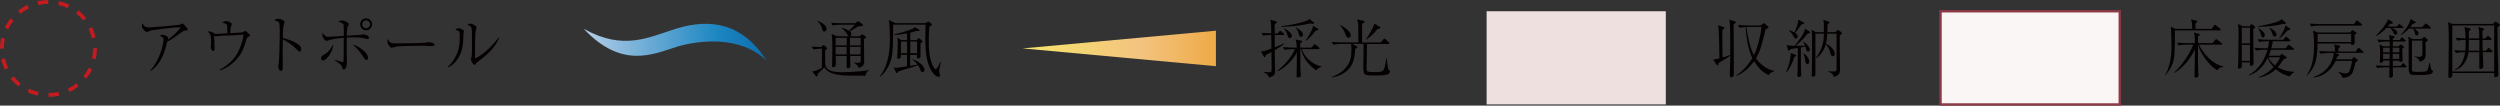 <?xml version="1.0" encoding="UTF-8"?>
<svg id="_レイヤー_2" data-name="レイヤー_2" xmlns="http://www.w3.org/2000/svg" xmlns:xlink="http://www.w3.org/1999/xlink" viewBox="0 0 390.92 16.51">
  <rect x="0" y="0" width="390.92" height="16.51" fill="#333333" stroke="none"/>
  <defs>
    <style>
      .cls-1 {
        fill: #faf6f5;
        stroke: #8e3946;
        stroke-miterlimit: 10;
        stroke-width: .37px;
      }

      .cls-2 {
        fill: url(#linear-gradient-2);
      }

      .cls-3 {
        fill: #ede0de;
      }

      .cls-4 {
        fill: none;
        stroke: #c31b1f;
        stroke-dasharray: 1.63 1.63;
        stroke-linejoin: round;
        stroke-width: .6px;
      }

      .cls-5 {
        fill: url(#linear-gradient);
      }

      .cls-6 {
        fill: #040000;
      }
    </style>
    <linearGradient id="linear-gradient" x1="83.76" y1="6.74" x2="122.18" y2="6.6" gradientUnits="userSpaceOnUse">
      <stop offset="0" stop-color="#ebf1fa"/>
      <stop offset=".18" stop-color="#bad0e9"/>
      <stop offset=".75" stop-color="#1a85c1"/>
      <stop offset=".94" stop-color="#0e6dac"/>
    </linearGradient>
    <linearGradient id="linear-gradient-2" x1="155.74" y1="7.23" x2="200.87" y2="7.68" gradientUnits="userSpaceOnUse">
      <stop offset="0" stop-color="#f6ed66"/>
      <stop offset=".5" stop-color="#f3c37f"/>
      <stop offset="1" stop-color="#e99413"/>
    </linearGradient>
  </defs>
  <g id="_レイヤー_1-2" data-name="レイヤー_1">
    <g>
      <g>
        <g>
          <rect class="cls-3" x="232.46" y="1.76" width="28.02" height="14.57"/>
          <g>
            <path class="cls-6" d="M271.09,3.78c0,.38,0,.77,0,1.41,0,.09.02,3.14.02,3.17,0,.62,0,2.65,0,3.03,0,.04,0,.24,0,.28,0,.2-.03.26-.14.33-.07.05-.18.1-.26.1-.23,0-.23-.16-.23-.5,0,0,.08-2.19.08-2.6v-.27c-.3.19-.66.43-.9.57-.71.41-.78.46-.92.54-.05.27-.06.36-.19.36-.06,0-.12-.06-.16-.12l-.52-.78c.38-.02.45-.03.99-.18-.06-3.3-.08-4.25-.12-4.65-.02-.14-.04-.25-.11-.53l.87.28c.11.04.14.09.14.15,0,.09-.06.13-.12.17-.13.08-.14.09-.21.14v.15c0,2.01.02,2.22.04,4.16.17-.06.36-.12,1.2-.39v-.99s.01-1,.01-1c0-1.14-.04-2.91-.09-3.19-.02-.12-.06-.25-.09-.36l.81.26c.13.04.24.06.24.18,0,.09-.04.11-.39.31ZM276.56,11.75c-.35-.16-1.33-.63-2.28-2.17-.47.65-1.51,1.83-2.77,2.29l-.02-.07c1.3-.85,2.19-2.14,2.52-2.7-.35-.72-.92-2.36-1.04-4.87,0,0-.56.03-.96.11l-.24-.43c.74.06,1.47.07,1.66.07h1.9l.34-.29c.08-.06.09-.07.12-.07s.09.04.11.06l.52.41c.09.07.12.1.12.16,0,.13-.22.23-.47.35-.58,2.48-.88,3.53-1.49,4.53.81,1.12,1.97,1.83,2.84,1.94v.09c-.21.05-.63.17-.85.59ZM273.28,4.22c-.1,0-.14,0-.19,0,.14,1.14.46,3.07,1.17,4.41.38-.72.62-1.68.71-2,.33-1.23.39-1.74.46-2.42h-2.15Z"/>
            <path class="cls-6" d="M280.58,8.89c-.27.89-.52,1.53-1.23,2.45l-.08-.06c.1-.22.33-.74.5-1.37.17-.61.23-1.19.23-1.35,0-.08-.01-.17-.02-.3l.78.3c.08.03.11.08.11.12,0,.09-.07.14-.29.21ZM282.65,5.25c-.46.6-.96,1.18-1.86,1.92.26,0,.38,0,1.46-.03-.12-.28-.23-.47-.31-.6l.06-.04c.68.49,1,.99,1,1.29,0,.13-.12.27-.29.27-.19,0-.22-.12-.32-.46-.06-.22-.07-.25-.1-.33-.11.03-.22.06-.69.15,0,3.08,0,3.53.06,4.23,0,0,.01.06.01.1,0,.12-.19.29-.38.29-.24,0-.24-.14-.24-.25,0-.32.04-.82.05-1.14.02-.76.02-.77.03-3.15-.51.08-.87.13-1.16.18-.1.2-.12.25-.23.25-.07,0-.12-.05-.14-.12l-.24-.79c.26.1.6.14,1.27.15.49-.62,1.55-1.94,1.62-2.67l.7.42c.06.03.09.09.09.13,0,.11-.12.14-.4.21ZM281.69,3.81c-.33.5-.73,1.04-.99,1.32.12.09.39.28.39.57,0,.14-.08.34-.28.34-.15,0-.16-.02-.43-.49-.2-.35-.4-.55-.62-.76l.04-.06c.22.08.58.21.8.34.21-.44.4-1.01.42-1.08.16-.5.17-.63.17-.9l.84.41s.08.08.08.12c0,.07-.05.15-.42.21ZM282.62,10c-.27,0-.3-.21-.37-.75-.03-.21-.11-.55-.28-.87l.07-.04c.78.59.89,1.12.89,1.31s-.13.36-.32.36ZM287.7,5.53c-.02.23-.03.39-.03.92,0,1.24.05,3.22.05,4.46,0,.29,0,.9-.98,1.11-.07-.28-.14-.6-.85-.79l.02-.07c.31.02.74.01.96,0,.17,0,.31,0,.31-.43v-5.47h-1.45c-.03.52-.08,1.06-.21,1.57,1.12.54,1.39,1.29,1.39,1.6,0,.27-.17.37-.31.37-.28,0-.33-.26-.42-.62-.15-.62-.5-1.04-.68-1.26-.13.45-.5,1.49-1.5,2.18l-.06-.05c1.22-1.55,1.25-3.04,1.26-3.79h-1.33v5.25c0,.18,0,.97,0,1.13,0,.3-.27.35-.37.35-.12,0-.2-.05-.2-.19,0-.09.02-.47.02-.54.02-.79.03-3.74.03-5.48,0-.12,0-.79-.1-1.14l.7.39h1.24c0-.32,0-.88,0-1.36,0-.17-.04-.42-.1-.56l.85.26c.08.02.14.05.14.11,0,.08-.06.15-.31.36,0,.48-.02.74-.04,1.19h1.29l.21-.24s.08-.11.13-.11.12.05.15.07l.43.29c.09.06.09.12.09.15,0,.08-.06.14-.34.35Z"/>
          </g>
          <g>
            <rect class="cls-1" x="303.44" y="1.76" width="28.02" height="14.57"/>
            <g>
              <path class="cls-6" d="M347.11,4.75h-7.03c.02,1.09,0,2.45-.05,3.54-.09,1.66-.6,2.48-1.42,3.46l-.06-.03c.14-.22.38-.61.61-1.42.28-.96.39-1.66.39-3.23,0-.99-.04-2.33-.1-2.89l.71.33h2.63c0-.64,0-.96-.19-1.48l.86.19c.06.02.14.04.14.12,0,.06-.03.09-.29.31-.02.28-.02.34-.02.86h2.56l.34-.52c.07-.1.09-.13.14-.13s.06,0,.19.12l.63.51s.1.08.1.15c0,.09-.08.11-.15.11ZM346.71,10.99c-1.4-.81-2.71-2.8-3-4.01h-.02c0,2.72,0,3.02.04,4.06,0,.1.05.61.05.72,0,.33-.34.39-.43.39-.17,0-.2-.11-.2-.38s.07-3.54.07-4.07c-.51,1.14-1.62,2.75-3.24,3.72l-.05-.07c.78-.63,2.21-2.37,3.04-4.37h-1.05c-.2,0-.8.03-1.27.12l-.24-.43c.52.04,1.13.07,1.65.07h1.15c0-.78-.02-1.31-.17-1.66l.8.22c.08.02.14.05.14.12,0,.11-.11.17-.29.25v1.07h2.3l.39-.49c.06-.07.11-.13.16-.13.06,0,.13.05.19.1l.65.51s.1.08.1.15c0,.1-.11.1-.16.1h-3.48c.82,1.6,2.22,3.09,3.83,3.42v.06c-.62.07-.79.26-.95.53Z"/>
              <path class="cls-6" d="M352.34,4.58c0,.21,0,.82,0,1.24,0,.45.02,2.42.03,2.83l.02,1.22c0,.11-.01.2-.09.29-.11.11-.23.14-.31.14-.18,0-.19-.15-.18-.23.01-.09.01-.25.01-.31h-1.28c0,.09.01.44.01.55,0,.12,0,.22-.06.28-.1.09-.25.15-.36.15-.19,0-.19-.12-.19-.17,0-.09.04-.74.05-.88.03-.86.05-3.97.05-4.17,0-.75,0-.92-.04-1.24-.03-.39-.03-.43-.04-.55l.72.38h1.08l.17-.23s.09-.1.15-.1c.04,0,.11.05.17.09l.24.19c.07.05.12.1.12.18,0,.1-.15.24-.28.35ZM351.82,4.34h-1.28v2.45h1.28v-2.45ZM351.82,7.03h-1.28v2.49h1.28v-2.49ZM358.04,11.95c-.41-.11-1.24-.34-2.17-1.12-.46.45-1.31,1.05-2.73,1.32v-.08c.91-.31,1.72-.87,2.38-1.57-.43-.46-.78-.98-.92-1.47-.78,1.6-1.84,2.41-2.94,2.78v-.09c1.47-.84,2.46-2.3,2.9-3.93h-.52c-.32,0-.87.03-1.28.11l-.24-.43c.56.05,1.1.08,1.66.08h.44c.11-.44.16-.75.2-1.1h-.29c-.32,0-.87.03-1.28.11l-.23-.43c.55.04,1.09.08,1.65.08h2.38l.27-.35c.06-.08.11-.12.16-.12s.13.06.18.1l.38.35c.07.06.1.1.1.16,0,.08-.09.1-.15.1h-2.59c-.1.62-.19.93-.24,1.1h2.26l.31-.42s.09-.12.15-.12.12.06.18.1l.54.42c.07.05.1.08.1.15,0,.09-.09.11-.16.11h-3.44c-.14.43-.25.69-.35.92h1.77l.12-.14s.12-.14.17-.14c.06,0,.12.06.16.09l.43.31c.07.05.15.1.15.17,0,.12-.13.16-.48.28-.33.52-.58.86-.89,1.23.96.57,1.85.69,2.56.71v.08c-.4.2-.58.48-.67.64ZM357.28,3.75c-.08,0-.24-.02-.3-.02-1.14.36-3.08.45-3.52.45-.08,0-.21,0-.4-.02v-.08c.61-.05,1.89-.32,2.68-.56.69-.22.84-.34,1.05-.53l.55.51c.08.07.1.11.1.15,0,.1-.12.1-.16.1ZM353.87,5.86c-.21,0-.24-.11-.34-.49-.01-.05-.13-.51-.42-.92l.07-.04c.77.52.96.76.96,1.11,0,.22-.13.34-.28.34ZM354.7,8.95c.2.48.57.93,1.04,1.29.54-.64.72-1.11.8-1.29h-1.84ZM355.73,5.72c-.28,0-.35-.2-.45-.56-.03-.09-.14-.46-.43-.77l.07-.04c.82.41,1.05.81,1.05,1.08,0,.12-.06.29-.25.29ZM357.72,4.73c-.4.44-.95,1.03-1.26,1.26l-.06-.07c.26-.35.49-.71.67-1.1.17-.36.18-.41.31-.85l.66.46c.07.05.1.07.1.13,0,.1-.25.13-.43.18Z"/>
              <path class="cls-6" d="M368.18,5.43c0,.31.03.97.03,1.26,0,.32-.37.35-.41.35-.16,0-.16-.09-.17-.23h-5.24c0,2.38-.38,3.83-1.67,5.01l-.04-.04c.58-.91,1.16-1.92,1.16-4.81,0-.56-.02-1.71-.18-2.19l.73.3h5.09l.23-.27c.08-.1.11-.1.14-.1.06,0,.16.06.19.09l.29.21c.13.09.15.13.15.16,0,.1-.25.24-.31.27ZM369.21,4h-6.54c-.36,0-.9.04-1.28.12l-.24-.43c.74.06,1.47.07,1.66.07h5.29l.28-.43s.09-.14.15-.14.15.08.19.1l.55.45s.1.08.1.16c0,.09-.09.1-.15.1ZM369.42,8.27h-4.21l.43.21s.13.06.13.12c0,.15-.22.2-.31.23-.07.22-.09.29-.15.44h2.44l.22-.26s.08-.08.12-.08.08.03.14.08l.35.28c.09.07.11.1.11.14,0,.13-.29.27-.37.31-.03.11-.23,1.22-.49,1.68-.22.39-.76.76-1.59.73-.04-.39-.22-.55-.65-.92l.03-.04c.6.26,1,.28,1.15.28.48,0,.63-.26.81-.96.07-.3.16-.75.21-.99h-2.57c-.37.85-1.4,2.4-3.51,2.61v-.07c2.96-.96,3.19-3.51,3.19-3.62,0-.07-.02-.11-.04-.15h-.71c-.36,0-.9.04-1.28.12l-.24-.43c.74.06,1.47.07,1.66.07h.84c0-.22,0-.75-.12-1.13l.78.22c.12.03.16.06.16.11,0,.12-.17.21-.29.26-.02.32-.02.44-.02.55h2.73l.29-.46s.1-.12.15-.12c.06,0,.16.08.19.11l.48.45s.09.09.09.16c0,.09-.08.1-.15.1ZM367.64,5.31h-5.24s0,.09,0,.17v1.09h5.25v-1.26Z"/>
              <path class="cls-6" d="M376.12,10.53h-1.96c0,.09.02,1.23.02,1.24,0,.16,0,.2-.11.28-.11.08-.21.11-.28.11-.19,0-.19-.17-.19-.23,0-.23.02-1.13.03-1.4h-.64c-.35,0-.9.04-1.28.12l-.23-.43c.74.06,1.46.07,1.65.07h.51l.02-.82h-1c.02.26-.26.36-.36.36-.17,0-.17-.13-.17-.2,0-.15.04-.89.04-1.06,0-.1-.01-1.11-.04-1.27-.04-.26-.04-.29-.05-.35l.58.28h1.03c0-.13,0-.31-.02-.74h-.43c-.35,0-.9.04-1.28.12l-.23-.43c.74.06,1.46.07,1.65.07h.28c-.01-.4-.02-.52-.12-.77l.78.16c.07,0,.12.06.12.13,0,.1-.12.18-.28.29q0,.07-.01.2h1.08l.21-.28c.04-.06.09-.12.15-.12.07,0,.14.06.19.1l.3.28s.09.1.09.15c0,.1-.08.11-.15.11h-1.86v.74s.9,0,.9,0l.17-.17s.1-.1.16-.1.13.04.2.09l.24.18s.1.09.1.13c0,.09-.27.24-.3.26,0,.22.05,1.38.05,1.42,0,.05.03.28.03.33,0,.25-.3.31-.38.31-.1,0-.16-.08-.16-.2h-1.02l.02.82h1.2l.26-.3c.1-.11.11-.13.16-.13.07,0,.13.07.17.11l.25.3c.08.09.08.11.08.15,0,.12-.11.11-.15.11ZM375.67,4.37h-1.66c.3.14.85.39.85.76,0,.13-.1.3-.29.3s-.23-.09-.35-.4c-.05-.14-.21-.41-.45-.66h-.6c-.37.38-.97.95-1.66,1.29l-.04-.04c.34-.33,1.02-1.01,1.71-2.08.2-.31.21-.4.22-.54l.7.43s.07.07.07.11-.02.12-.11.15c-.04,0-.3.05-.35.06-.17.21-.22.27-.33.39h1.42l.21-.26c.06-.07.09-.12.15-.12.03,0,.06.02.09.04.02.01.09.07.09.07l.36.26s.1.07.1.15c0,.11-.1.1-.15.1ZM372.64,7.46v.72h1.03c.01-.24.01-.51.01-.72h-1.04ZM372.64,8.42v.8h1.01c0-.08,0-.54.02-.8h-1.03ZM375.17,7.46h-1.03v.05c0,.1,0,.57,0,.67h1.04v-.72ZM375.17,8.42h-1.04v.15c0,.09,0,.55,0,.65h1.03v-.8ZM379.98,4.47h-2.48c.2.11.68.41.68.76,0,.15-.13.31-.3.31-.21,0-.24-.19-.26-.36-.04-.27-.21-.58-.35-.71h-.6c-.28.29-.53.52-.75.69-.09.08-.25.21-.51.33l-.03-.03c1.09-1.08,1.53-2.17,1.56-2.5l.7.42c.09.05.1.06.1.11,0,.02,0,.07-.06.1-.07.04-.3.1-.4.13-.16.23-.25.34-.4.52h1.85l.46-.45c.11-.1.12-.11.15-.11.07,0,.17.09.19.1l.49.43c.06.06.09.1.09.16,0,.11-.1.11-.15.11ZM380.12,11.55c-.37.18-1.26.18-1.71.18-.66,0-.91,0-1.12-.02-.65-.05-.65-.42-.65-1.47s0-2.73,0-3.77c0-.38-.02-.48-.08-.74l.72.38h1.38l.23-.22c.08-.08.11-.11.18-.11.05,0,.08.03.13.06l.31.26c.09.08.12.12.12.15,0,.12-.14.23-.36.39,0,.29.03,1.57.03,1.82,0,.33,0,.97-.94,1.2,0-.05-.03-.49-.79-.81l.03-.06c.23.06.48.1.71.1.33,0,.47-.14.47-.42v-2.12h-1.63v2.39s0,2.09,0,2.09c0,.37.09.41.96.41,1.27,0,1.34-.1,1.45-.23.11-.16.27-.93.31-1.17h.08c.04.28.19,1.12.34,1.16.11.03.15.04.15.14,0,.2-.19.36-.32.42Z"/>
              <path class="cls-6" d="M390.86,4.01s-.22.16-.33.23c0,.04.01,2.53.02,3.26,0,.56.1,4.01.1,4.17,0,.07,0,.17-.08.25-.1.1-.27.16-.38.16-.13,0-.19-.05-.19-.34,0-.02,0-.15,0-.33h-6.54c0,.19,0,.32,0,.39,0,.22-.23.38-.42.38-.2,0-.2-.14-.2-.3,0-.39.02-1.02.03-1.42.02-1.61.04-2.71.04-3.91,0-.88,0-1.79-.06-2.57-.02-.34-.03-.38-.06-.52l.66.28h6.38l.2-.23c.07-.08.11-.13.16-.13s.1.04.16.08l.42.27c.07.05.12.08.12.15s-.04.1-.06.13ZM390.01,3.98h-6.55v7.19h6.55V3.98ZM389.62,8.16h-1.39c0,.36.07,1.93.07,2.25,0,.34-.41.38-.44.38-.18,0-.18-.2-.18-.25,0-.14,0-.78,0-.91v-1.47h-1.69c-.14,1.22-.89,2.49-2.12,2.82l-.05-.05c1-.46,1.51-1.78,1.65-2.77h-.18c-.31,0-.86.04-1.27.12l-.24-.43c.82.07,1.48.07,1.72.07,0-.05.07-.8.05-1.68-.45,0-.97.04-1.33.11l-.24-.43c.5.04.87.06,1.56.08-.02-1.04-.08-1.35-.17-1.79l.81.23c.13.04.14.12.14.16,0,.11-.13.17-.27.22,0,.19-.01,1.01-.01,1.18h1.63c-.01-.15-.01-.8-.01-.94,0-.25-.03-.52-.14-.86l.78.24c.07.02.14.05.14.14,0,.07-.02.09-.27.24v.48c0,.12.01.62.01.71h.41l.27-.27c.12-.12.13-.12.17-.12.07,0,.13.06.19.11l.28.26c.06.05.1.09.1.15,0,.09-.08.11-.15.11h-1.26c0,.37,0,1.45.02,1.68h.5l.28-.3c.07-.07.09-.13.16-.13.06,0,.12.06.2.13l.32.29s.1.09.1.15c0,.09-.08.1-.15.1ZM387.68,6.24h-1.63c0,.61-.03,1.67-.03,1.68h1.67c0-.31,0-1.61,0-1.68Z"/>
            </g>
          </g>
        </g>
        <g>
          <g>
            <path class="cls-6" d="M135.27,11.85c-.23-.02-.49-.02-.64-.02-2.5,0-2.59,0-3.43-.12-1.36-.2-1.81-.53-2.31-1.18-.17.16-.88.87-1.03,1.02,0,.17,0,.4-.16.4-.03,0-.09-.01-.13-.06l-.58-.73c.58-.04,1.35-.43,1.53-.55v-3c-.44,0-.96.04-1.33.11l-.24-.43c.38.03,1.12.06,1.42.07l.26-.22c.08-.07.12-.1.17-.1.04,0,.09.05.12.07l.33.31c.06.05.09.09.09.13,0,.09-.15.19-.31.3,0,.11,0,.24,0,1.37-.01,1.32-.01,2.07,2.78,2.07.59,0,1.89-.06,2.88-.16.69-.07.94-.14,1.27-.22v.03c-.23.09-.58.44-.65.9ZM128.89,4.93c-.22,0-.25-.12-.36-.49-.13-.44-.37-.87-.72-1.11l.04-.06c.7.24,1.4.71,1.4,1.27,0,.23-.17.39-.36.39ZM134.51,4.09c-.21.01-.31.01-.84.35-.03.02-.66.41-.77.47.09.08.22.19.22.44,0,.19-.09.32-.28.32s-.26-.12-.38-.33c-.21-.38-.51-.69-.86-.94v-.07c.59.15.99.38,1.16.49.21-.19.5-.49.91-.95h-2.19c-.3,0-.86.03-1.27.12l-.24-.44c.53.05,1.13.08,1.65.08h2.12l.29-.22s.11-.08.17-.08.14.05.16.07l.48.37c.06.05.09.09.09.15,0,.16-.19.17-.41.19ZM135.38,5.93s-.17.12-.28.18c0,.49.03,2.85.03,3.38,0,.34,0,.53-.15.7-.03.05-.25.32-.7.43-.14-.38-.46-.67-.74-.76v-.06c.3.02.46.02.58.02.43,0,.47-.08.47-.45v-.62h-1.66c0,.23.04,1.4.04,1.53,0,.39-.31.39-.38.39-.2,0-.2-.14-.2-.23,0-.4,0-1.27,0-1.69h-1.71c0,.18.02,1.07.02,1.27,0,.48-.36.49-.38.49-.22,0-.22-.14-.22-.22,0-.22.03-.57.03-.77,0-.38.02-1.16.02-1.67,0-.62,0-2.03-.11-2.55l.81.37h3.58l.25-.23s.07-.06.11-.06c.03,0,.08.02.11.04l.44.26s.1.06.1.12c0,.08-.05.1-.08.13ZM132.41,5.91h-1.74v1.19h1.74v-1.19ZM130.67,7.33c0,.4,0,.78,0,1.18h1.72c0-.19,0-1.01,0-1.18h-1.74ZM134.58,5.91h-1.68v1.19h1.68v-1.19ZM134.58,7.33h-1.68c0,.83,0,.93,0,1.18h1.67v-1.18Z"/>
            <path class="cls-6" d="M146.91,10.59c-.03.17-.05.37-.05.51s.03.36.04.37c.09.19.1.22.1.3,0,.18-.17.24-.27.24-.28,0-.71-.4-.83-.57-1.17-1.61-1.21-3.74-1.21-5.62,0-.66.02-1.3.05-1.96h-5.08c0,1.28,0,3.06-.11,4.32-.07.75-.38,2.57-1.97,3.88l-.05-.05c1.62-2.03,1.62-4.89,1.62-6.15,0-.42-.02-2.21-.19-2.74l1.05.5h4.67l.34-.19.05-.04s.06-.01.1-.03l.1.04.41.35s.08.08.08.14c0,.02-.01.04-.11.09-.11.05-.19.1-.33.18-.04.49-.09,1.2-.09,2.19,0,1.42.07,2.85.74,4.14.04.07.19.32.32.32.12,0,.17-.03.44-.49.25-.44.31-.57.37-.68h.06c-.03.17-.22.83-.24.97ZM144.24,11.25c-.07,0-.22-.04-.28-.22-.16-.44-.18-.48-.42-.85-.2.08-.7.29-1.43.49-.44.12-1.31.37-1.64.51-.1.18-.13.24-.23.24-.05,0-.1-.04-.11-.08l-.39-.81c.13.04.23.07.39.07.3,0,1.34-.18,1.7-.23v-1.8h-.96v.29c0,.17-.04.21-.09.24-.05.03-.22.11-.31.11-.18,0-.18-.14-.18-.19,0-.03,0-.04.01-.13.02-.37.1-1.74.1-2.24,0-.15-.05-.62-.08-.76l.6.38h.91v-1.05c-.78.15-1.32.25-2.02.22v-.08c.93-.19,2.05-.5,2.86-.85.15-.06.2-.1.39-.26l.58.33c.12.07.16.1.16.15s-.06.1-.12.11c-.06.02-.4.02-.48.02-.23.09-.41.15-.86.26v1.16h1l.21-.22c.08-.08.08-.09.15-.09.04,0,.06,0,.13.08l.36.33s.07.06.07.11c0,.09-.21.21-.32.28,0,.19,0,1.15,0,1.92,0,.02.02.13.02.16,0,.11-.2.31-.42.31-.15,0-.15-.09-.15-.17,0-.14.02-.35,0-.4h-1.07v1.71c.56-.09.87-.16,1.12-.21-.33-.46-.63-.68-.77-.78v-.05c1.23.36,1.9,1.23,1.9,1.66,0,.2-.17.37-.35.37ZM141.84,6.49h-.96v1.83h.96v-1.83ZM143.41,6.49h-1.07v1.83h1.07v-1.83Z"/>
          </g>
          <g>
            <path class="cls-6" d="M199.33,7.81c0,.74,0,1.08.02,1.7.01.5.03,1.04.03,1.45,0,.48,0,.66-.25.85-.28.22-.57.27-.73.3-.03-.21-.06-.46-.81-.82v-.05c.23.03.68.06.89.06.36,0,.36-.11.36-.5,0-.19,0-1.24-.02-1.52,0-.24-.01-.31-.01-1.16-.58.33-.7.39-.84.46-.08.21-.14.36-.23.36-.06,0-.09-.05-.13-.13l-.44-.77c.35-.02.57-.03,1.63-.45,0-.33,0-.4,0-.99-.01-.38-.01-.76-.02-1.14-.31,0-.86.03-1.27.11l-.24-.43c.3.03.69.06,1.51.07,0-.27-.03-1.3-.03-1.52,0-.16-.05-.37-.15-.61l.95.26c.06.02.11.03.11.11,0,.13-.23.24-.34.32v1.46h.47l.23-.29c.06-.08.11-.13.16-.13.06,0,.14.07.19.11l.35.29s.1.08.1.15c0,.09-.08.11-.15.11h-1.34v1.42q0,.22.01.51c.94-.38,1.17-.49,1.48-.63v.1c-.27.22-.68.49-1.47.97ZM205.81,10.98c-1.09-.69-2.06-1.91-2.38-3.31h-.1c0,.38,0,2.03,0,2.37,0,.42,0,.89.04,1.27.01.08.05.4.05.46,0,.25-.29.35-.49.35-.13,0-.19-.06-.19-.26,0-.37.02-.96.03-1.33,0-.26.03-1.67.02-2.32-1.09,1.99-2.74,2.82-2.99,2.92l-.04-.08c1.99-1.61,2.6-3.06,2.72-3.37h-.35c-.31,0-.87.03-1.28.11l-.23-.43c.55.05,1.1.08,1.65.08h.5c-.03-.7-.05-.89-.18-1.27l.9.19c.07.01.12.03.12.11,0,.09-.07.15-.3.31,0,.12,0,.47,0,.66h1.79l.31-.4c.06-.07.1-.13.16-.13s.15.07.19.1l.47.41c.06.05.1.08.1.15,0,.09-.08.11-.15.11h-2.63c.46,1.32,1.62,2.36,3.08,2.72v.05c-.36.15-.61.25-.83.55ZM205.3,3.72c-.11,0-.28-.02-.5-.04-.68.16-1.24.27-2.33.39-.33.04-1.78.12-2.07.14v-.11c1.23-.18,2-.31,2.87-.54,1.3-.35,1.39-.45,1.5-.6l.66.55s.07.05.07.1c0,.12-.15.12-.2.12ZM201.71,5.95c-.26,0-.33-.24-.41-.51-.11-.4-.29-.62-.53-.95l.03-.05c.43.23,1.21.66,1.21,1.18,0,.16-.11.33-.31.33ZM203.45,5.76c-.24,0-.29-.18-.4-.6,0-.05-.12-.43-.45-.88l.03-.02c.62.4,1.11.74,1.11,1.15,0,.2-.1.35-.3.35ZM206,4.73s-.26.07-.3.09c-.32.44-1.02,1.24-1.48,1.55l-.07-.04c.41-.54.78-1.24.92-1.52.22-.46.24-.58.23-.79l.73.43c.06.04.12.07.12.15,0,.09-.11.13-.16.14Z"/>
            <path class="cls-6" d="M216.86,11.66c-.45.14-1.03.14-1.56.14-2.12,0-2.12,0-2.12-1.5,0-.36.03-1.93.03-2.25,0-.58,0-1,0-1.19h-1.75l.66.37c.06.03.13.08.13.15,0,.05-.02.08-.07.12-.09.05-.15.09-.26.15-.1,1.37-.24,2.26-1.02,3.14-.9,1.01-2.14,1.23-2.6,1.31l-.04-.09c.36-.12,1.12-.39,1.86-1.08,1.14-1.06,1.2-2.27,1.2-3.12,0-.55-.03-.78-.06-.94h-1.51c-.35,0-.89.04-1.27.11l-.24-.43c.74.06,1.47.08,1.65.08h2.51c0-2.21,0-2.46-.02-2.77-.02-.38-.08-.62-.17-.83l.98.22c.12.03.19.04.19.14s-.02.1-.39.35v2.9h2.91l.41-.48c.1-.11.11-.12.16-.12s.16.08.19.1l.51.48c.06.05.1.09.1.15,0,.09-.08.11-.15.11h-3.37c0,.77-.06,3.18-.06,3.76,0,.62.08.63,1.4.63s1.37-.06,1.7-2.2h.05c.05.4.11,1.02.18,1.42,0,.07.07.38.26.55.05.04.06.11.06.16,0,.25-.29.43-.47.49ZM210.86,5.9c-.27,0-.34-.17-.59-.83-.07-.18-.26-.5-.45-.75-.12-.16-.22-.26-.32-.36l.04-.04c.91.41,1.67,1.07,1.67,1.57,0,.25-.15.42-.35.42ZM215.71,4.47c-.09.03-.17.04-.32.07-.27.34-.85,1.04-1.75,1.65l-.05-.05c.34-.48,1.2-1.8,1.3-2.46l.8.49c.14.08.16.11.16.16,0,.09-.07.13-.15.15Z"/>
          </g>
          <path class="cls-5" d="M91.29,4.51c5.93,6.34,10.9,3.95,14.45,2.83,3.4-1.04,9.99-1.89,14.17,2.18-3.73-5.8-8.63-6.75-14.21-5.03-4.31,1.35-8.18,3.48-14.41.02Z"/>
          <path class="cls-2" d="M159.9,7.57l30.23-2.77v5.55l-30.23-2.78Z"/>
        </g>
      </g>
      <g>
        <path class="cls-6" d="M23.47,11.04c1.54-1.63,2.11-4.21,2.11-4.9,0-.33-.47-.5-.62-.57.19-.08.31-.13.45-.13.38,0,.9.3.9.5,0,.06-.05.21-.07.28.94-.64,1.97-1.79,1.97-1.88,0-.06-.06-.07-.19-.07-1.1,0-4.2.45-4.23.46-.3.06-.44.12-.64.23-.09.04-.14.05-.18.05-.1,0-.21-.08-.36-.22-.34-.31-.42-.48-.42-.71,0-.13.02-.26.06-.46.35.64.72.67.98.67.7,0,4.55-.37,4.82-.42.15-.03.29-.1.34-.12.11-.07.12-.08.16-.08.09,0,.34.29.44.41.12.14.36.41.36.52,0,.15-.1.16-.44.18-.17,0-.27.08-.71.4-.82.59-1.16.83-1.46,1.02-.2.12-.44.24-.58.3-.06.19-.28,1.02-.33,1.19-.16.61-.57,1.75-1.44,2.69-.39.42-.72.63-.88.73l-.04-.06Z"/>
        <path class="cls-6" d="M34.29,10.95c1.87-1.04,2.83-2.18,3.42-3.98.26-.77.39-1.44.39-1.52,0-.03,0-.03-.04-.03-.1,0-.51.04-.59.04-1.73.12-2.53.07-3.32.18-.06,0-.32.05-.37.05-.02,0-.2-.07-.3-.12.03.41.07,1.68.07,2.06,0,.24-.12.34-.22.34-.21,0-.38-.4-.38-.56,0-.04.03-.22.04-.26,0-.1.02-.32.02-.41,0-1.29-.09-1.47-.58-1.82.56-.04.7.06.9.2.25.17.27.18.37.18.08,0,1.1-.05,1.25-.06.27,0,.3-.02.6-.03,0-1.21-.02-1.25-.07-1.34-.08-.12-.17-.21-.75-.32.1-.07.36-.26.6-.26.31,0,.71.23.82.3.06.03.1.07.1.16,0,.08-.13.41-.15.47-.03.11-.05.22-.08.64-.01.18-.01.25-.01.32.21,0,1.61-.08,1.73-.1.13-.02.33-.08.45-.17.09-.06.11-.08.15-.08.06,0,.09.03.37.26.09.08.39.34.39.43,0,.08-.03.1-.28.24-.21.11-.22.15-.33.53-.46,1.65-.97,2.59-2.08,3.56-.96.84-1.74,1.07-2.08,1.17l-.03-.08Z"/>
        <path class="cls-6" d="M46.85,7.12c.15.14.24.35.24.57,0,.24-.09.38-.23.38-.13,0-.23-.1-.45-.33-.71-.75-1.46-1.22-2.19-1.58-.01.9-.02,1.83-.02,2.73,0,.21.03,1.12.03,1.3,0,.48,0,.9-.3.9-.34,0-.42-.63-.42-.74,0-.02.08-.52.09-.58.08-.54.15-4.16.15-4.53,0-.31,0-1.33-.07-1.58-.07-.26-.34-.36-.81-.5.35-.22.62-.23.64-.23.15,0,.99.19.99.53,0,.05-.1.35-.15.52-.11.34-.12,1.53-.13,1.96.74.17,1.98.58,2.62,1.18Z"/>
        <path class="cls-6" d="M50.51,9.46c-.18,0-.31-.14-.31-.35,0-.3.16-.39.65-.68.6-.37.85-.8,1.28-1.53-.07,1.12-1.02,2.56-1.63,2.56ZM52.28,9.34c.17.04,1.18.36,1.32.36.1,0,.12-.1.12-.22.03-.91.03-1.71.03-3.58-1.11.11-2.07.29-2.21.35-.24.09-.35.14-.41.14-.35,0-.71-.54-.71-.92,0-.1,0-.19.02-.33.12.2.28.38.47.51.16.11.34.1.43.1.26,0,.41-.01.63-.03.19,0,1.5-.09,1.79-.11,0-.3,0-1.47-.02-1.66-.05-.32-.3-.42-.87-.54.11-.06.4-.22.6-.22.25,0,1.08.31,1.08.57,0,.06-.01.09-.12.3s-.16.32-.21,1.53c.28-.02,2.13-.13,2.21-.15.05,0,.31-.08.37-.08,0,0,.9.13.9.54,0,.09-.07.21-.18.21-.05,0-.81-.18-.97-.2-.18-.02-.79-.07-1.46-.07-.41,0-.67.02-.87.03-.02.76,0,2.2,0,3.03,0,.15.02.78.02.91,0,.43-.14,1.05-.46,1.05-.19,0-.22-.09-.35-.52-.04-.15-.22-.29-.37-.4-.26-.2-.53-.4-.79-.58l.02-.04ZM56.66,7.76c.76.61.9,1.05.9,1.25,0,.21-.13.37-.29.37-.15,0-.18-.05-.47-.49-.75-1.18-1.32-1.64-1.65-1.91.57.09,1.05.43,1.5.78ZM57.25,4.74c-.52,0-.93-.42-.93-.94s.42-.93.93-.93.93.42.93.93-.42.94-.93.94ZM57.25,3.18c-.34,0-.61.28-.61.62s.28.62.61.62.62-.28.62-.62-.28-.62-.62-.62Z"/>
        <path class="cls-6" d="M61.24,6.74c.14.04.24.04,1.11.04.18,0,3.46-.02,4.16-.1.19-.02.2-.02.32-.07.06-.02.12-.03.19-.03.05,0,.92.1.92.39,0,.24-.26.24-.53.24-.15,0-1.08-.06-1.29-.06-.6,0-3.4.05-3.89.1-.12.01-.41.04-.68.14-.19.07-.24.09-.31.09s-.13,0-.37-.29c-.07-.08-.29-.34-.29-.71,0-.14,0-.26.08-.39.13.36.35.59.58.65Z"/>
        <path class="cls-6" d="M69.98,10.48c.6-.52,1.06-1.18,1.39-1.89.5-1.1.52-2.03.52-2.85s0-.91-.7-1.07c.1-.1.26-.25.5-.25.31,0,.86.26.86.48,0,.06-.07.32-.08.38-.01.15-.02.81-.03.94-.06.96-.2,2.11-1.02,3.2-.3.4-.75.87-1.38,1.13l-.05-.07ZM78.06,5.88c-.53,1.38-1.64,2.45-2.77,3.35-.11.09-.64.45-.72.54-.25.33-.28.37-.38.37-.19,0-.57-.71-.57-.81,0-.06.09-.34.1-.39.07-.36.08-.89.08-2.22,0-.42,0-1.93-.05-2.27-.03-.22-.08-.35-.66-.58.1-.06.27-.18.47-.18.26,0,.67.25.86.42.05.04.1.11.1.2,0,.06-.08.3-.09.35-.04.14-.09.43-.11.73-.03.65-.05,2.83-.05,3.55,0,.15,0,.17.03.17.12,0,1.94-.89,3.69-3.28l.07.06Z"/>
      </g>
      <path class="cls-4" d="M14.85,7.58c0,4.02-3.26,7.27-7.27,7.27S.3,11.59.3,7.58,3.56.3,7.58.3s7.27,3.26,7.27,7.27Z"/>
    </g>
  </g>
</svg>